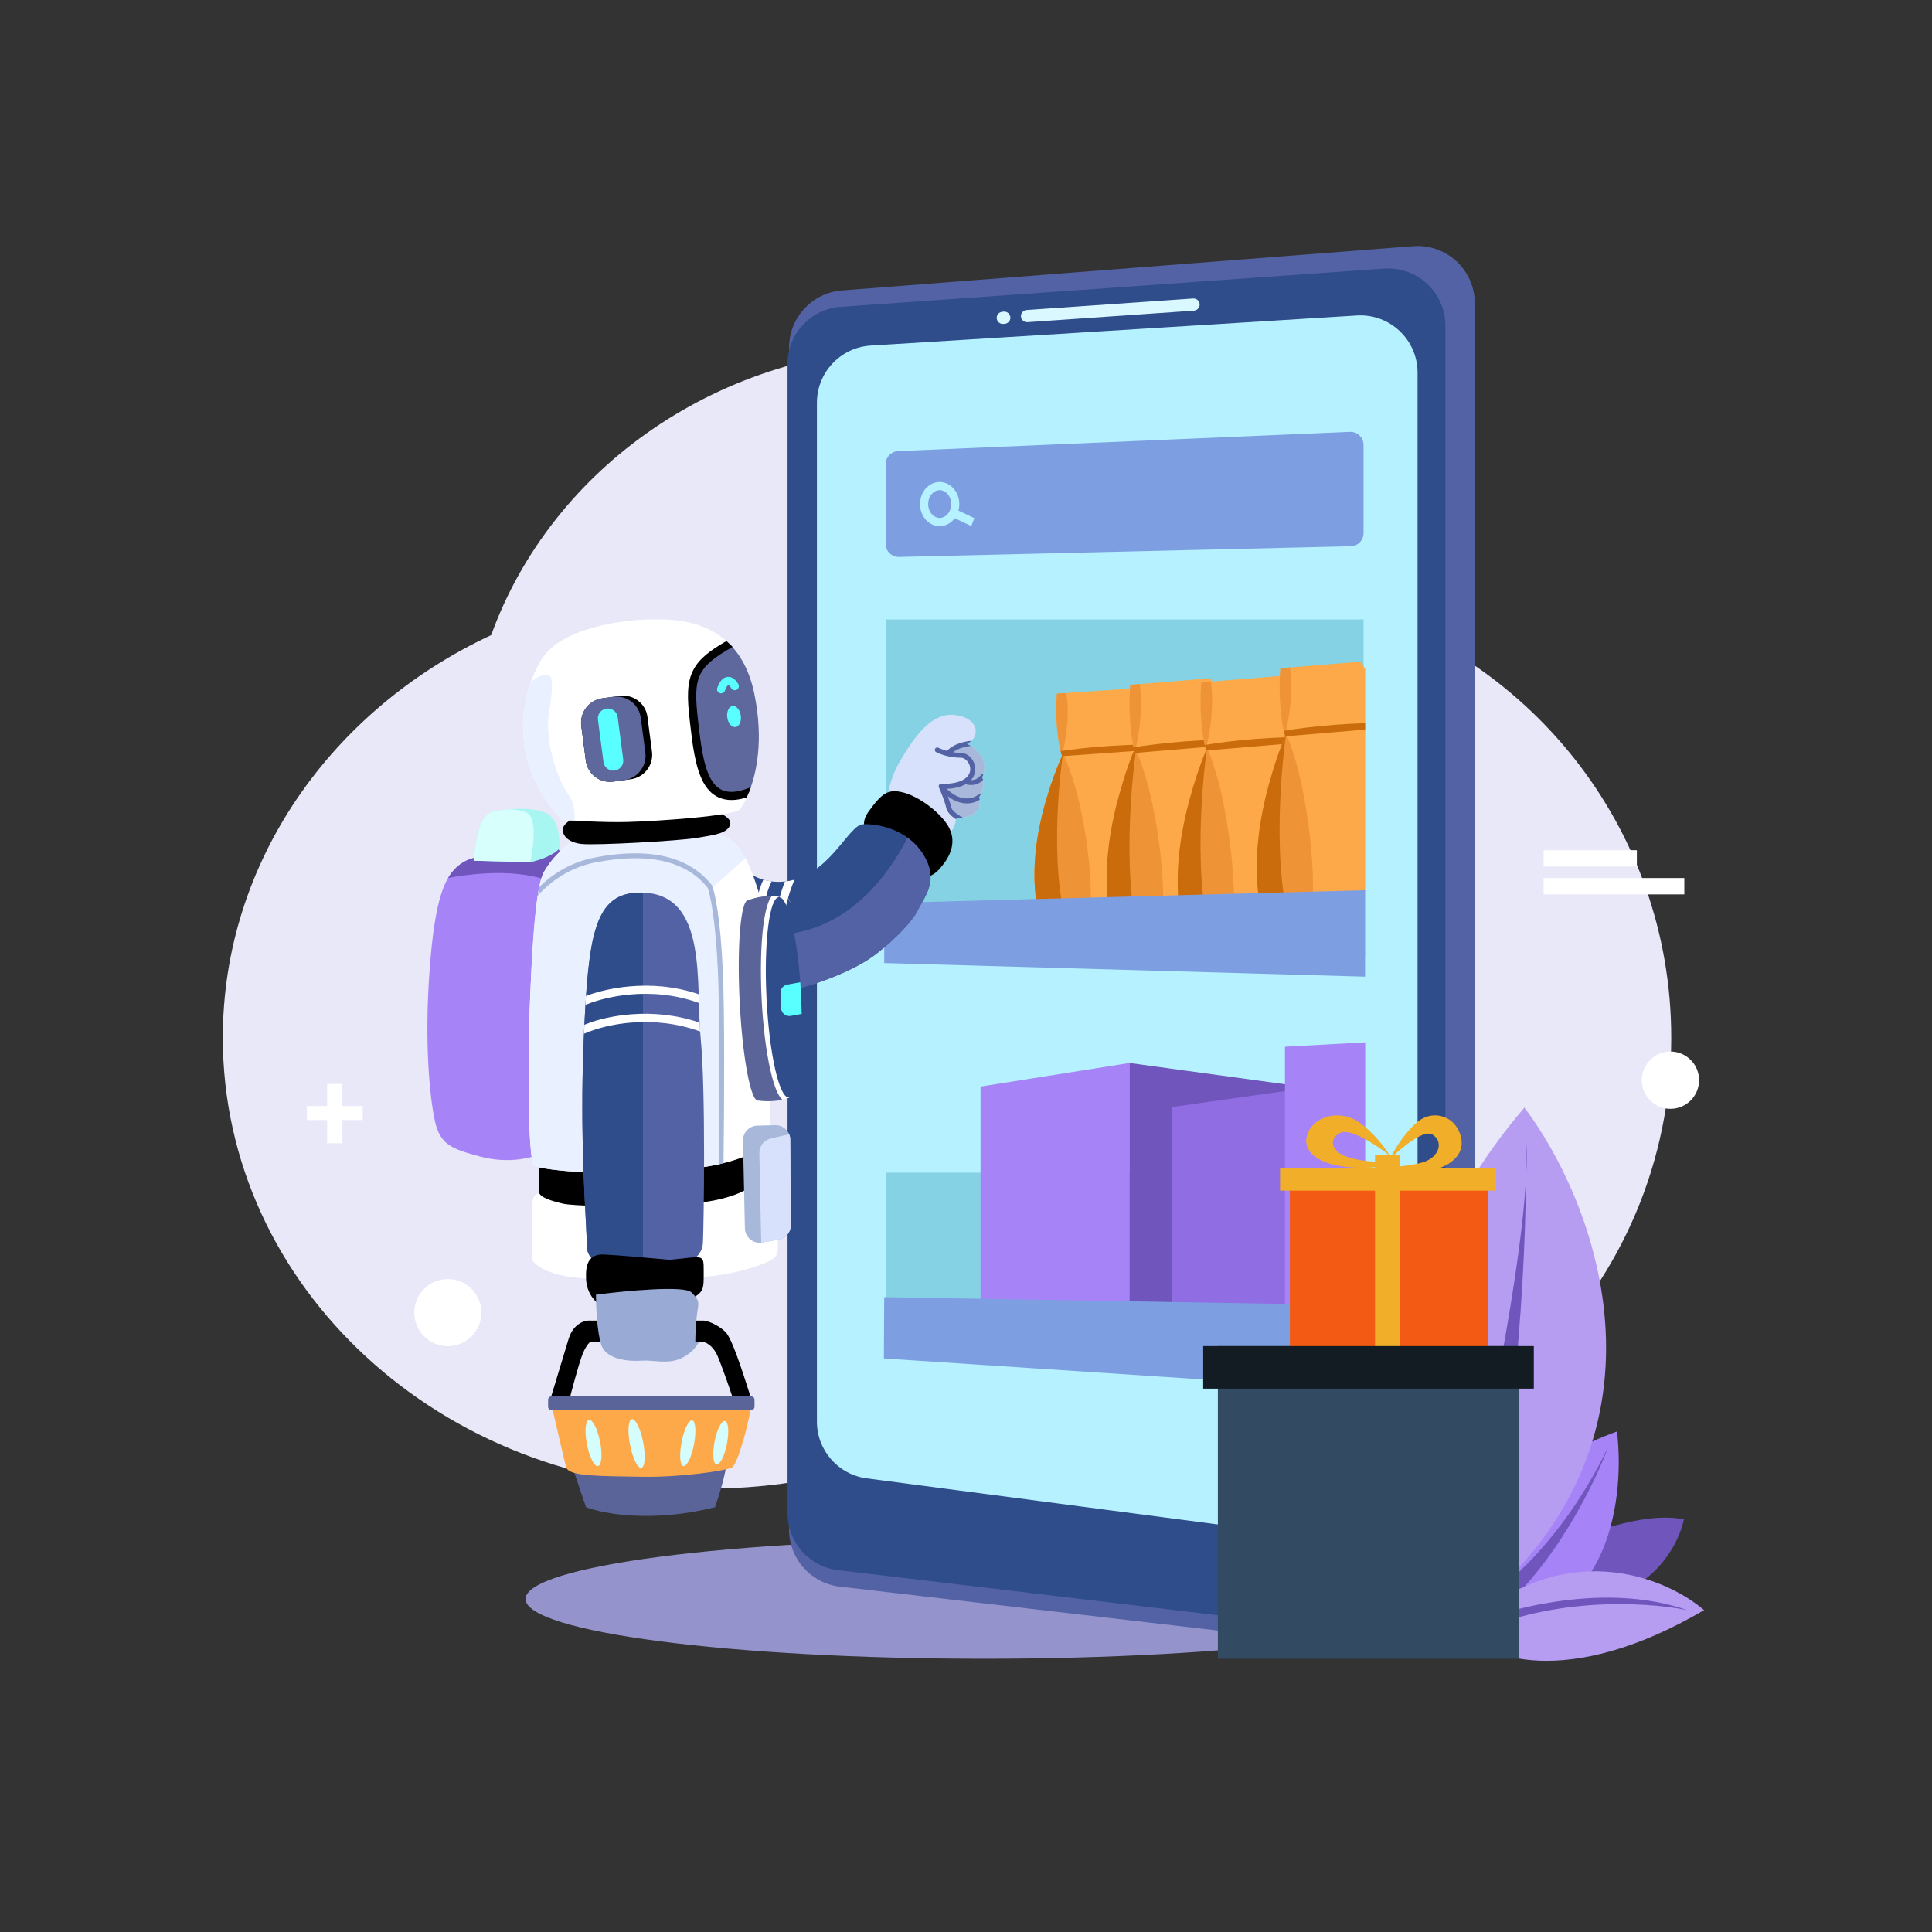 <?xml version="1.0" encoding="utf-8"?>
<!-- Generator: Adobe Illustrator 25.3.1, SVG Export Plug-In . SVG Version: 6.00 Build 0)  -->
<svg version="1.1" id="Layer_1" xmlns="http://www.w3.org/2000/svg" xmlns:xlink="http://www.w3.org/1999/xlink" x="0px" y="0px"
	 viewBox="0 0 3000 3000" style="enable-background:new 0 0 3000 3000;" xml:space="preserve">
<rect x="0" y="0" width="3000" height="3000" fill="#333333" stroke="none"/>
<style type="text/css">
	.st0{fill:#9493CC;}
	.st1{fill:#E8E8F8;}
	.st2{fill:#5362A4;}
	.st3{fill:#2F4C8B;}
	.st4{fill:#B5F1FF;}
	.st5{fill:#84D2E3;}
	.st6{fill:#A684F8;}
	.st7{fill:#7055BD;}
	.st8{fill:#906DE2;}
	.st9{fill:#FDA949;}
	.st10{fill-rule:evenodd;clip-rule:evenodd;fill:#EE9436;}
	.st11{fill-rule:evenodd;clip-rule:evenodd;fill:#CA6C0B;}
	.st12{fill:#7D9FE2;}
	.st13{fill:#D7E1FC;}
	.st14{fill-rule:evenodd;clip-rule:evenodd;fill:#A7B8DA;}
	.st15{fill-rule:evenodd;clip-rule:evenodd;fill:#FFFFFF;}
	.st16{fill-rule:evenodd;clip-rule:evenodd;fill:#5362A4;}
	.st17{fill-rule:evenodd;clip-rule:evenodd;fill:#7055BD;}
	.st18{fill:#FFFFFF;}
	.st19{fill-rule:evenodd;clip-rule:evenodd;fill:#E9F0FF;}
	.st20{fill:#5A6499;}
	.st21{fill-rule:evenodd;clip-rule:evenodd;fill:#2F4C8B;}
	.st22{fill:#99ABD4;}
	.st23{fill:#D5FDFC;}
	.st24{fill-rule:evenodd;clip-rule:evenodd;fill:#59FFFF;}
	.st25{fill-rule:evenodd;clip-rule:evenodd;fill:#5E689D;}
	.st26{fill:#5E689D;}
	.st27{fill:#59FFFF;}
	.st28{fill-rule:evenodd;clip-rule:evenodd;}
	.st29{fill:#A7B8DA;}
	.st30{fill-rule:evenodd;clip-rule:evenodd;fill:#D7E1FC;}
	.st31{fill:#A8F6F1;}
	.st32{fill-rule:evenodd;clip-rule:evenodd;fill:#D7FFFC;}
	.st33{fill:#D9F8FF;}
	.st34{fill-rule:evenodd;clip-rule:evenodd;fill:#B5F1FF;}
	.st35{fill:#B69DF2;}
	.st36{fill:#324B62;}
	.st37{fill:#F35B14;}
	.st38{fill:#F1AE29;}
	.st39{fill:#141C23;}
</style>
<g>
	<path class="st0" d="M2239.3,2482.9c0,51.2-318.6,92.8-711.6,92.8s-711.6-41.5-711.6-92.8c0-51.2,318.6-92.8,711.6-92.8
		S2239.3,2431.7,2239.3,2482.9z"/>
	<path class="st1" d="M1514.5,2199.6c-118.3,70.7-259.4,111.7-410.8,111.7c-418.5,0-757.7-313.4-757.7-699.9
		c0-273.3,169.5-510,416.7-625.2C856.4,726.8,1118.2,540,1426.6,540c286.9,0,533.6,161.7,641.9,393.2
		c302.8,77.3,526.6,351.6,526.6,678.2c0,386.6-313.7,699.9-700.7,699.9C1754.3,2311.4,1623.9,2270.3,1514.5,2199.6z"/>
	<path class="st2" d="M1225.3,539.7c0-46.5,35.8-85.1,82.1-88.7l886.9-68.7c51.7-4,95.8,36.9,95.8,88.7v2007.4
		c0,53.2-46.4,94.5-99.2,88.3l-886.9-103c-44.8-5.2-78.7-43.2-78.7-88.4V539.7z"/>
	<path class="st3" d="M1222.8,565.2c0-46.7,36.1-85.5,82.7-88.7l843.7-59.4c51.4-3.6,95.2,37.1,95.2,88.7v1944.2
		c0,53.3-46.5,94.6-99.4,88.3l-843.7-100.2c-44.8-5.3-78.4-43.3-78.4-88.3V565.2z"/>
	<path class="st4" d="M1268.5,625.4c0-47,36.6-85.9,83.5-88.8l754.8-46.7c51.2-3.2,94.4,37.5,94.4,88.8v1727.8
		c0,53.7-47.2,95.2-100.5,88.2l-754.8-99.1c-44.3-5.8-77.4-43.5-77.4-88.2V625.4z"/>
	<path class="st5" d="M1375.2,961.9h742.1v508.3h-742.1V961.9z"/>
	<path class="st5" d="M1375.2,2026.7h742.1v-205.8h-742.1V2026.7z"/>
	<path class="st6" d="M1522.6,1687.2l231.3-36.6v408.2l-231.3,36.6V1687.2z"/>
	<path class="st7" d="M2020.7,1687.1l-266.8-36.5v408.3l266.8,36.5V1687.1z"/>
	<path class="st8" d="M1820,1719l231.3-32.8v366.2l-231.3,32.8V1719z"/>
	<path class="st9" d="M1641.3,1077.1l123.7-8.5l72.8,92l-188.7,13.5C1638.4,1136.7,1639.5,1093.9,1641.3,1077.1z"/>
	<path class="st9" d="M1629.9,1224.3c8.6-26.9,18.8-50.2,22.9-58.5l102.9-24.3l79.8,21.8l34.2,329.9l-231.1-6.7
		C1578.1,1383,1619.2,1257.9,1629.9,1224.3z"/>
	<path class="st10" d="M1655.9,1076.1c3.3,20.1,4,52.8-6.6,95.1l-1.1-0.5c-9.7-36.6-8.7-77.4-6.9-93.7L1655.9,1076.1z"/>
	<path class="st10" d="M1650.8,1170.1c6.6,14.8,13.3,32.4,18.9,52.2c16.5,57.6,40.6,197,8.2,265.3l-39.3-1.1
		c-59.7-102.2-20.4-225.3-9.1-260.9c0.2-0.5,0.3-0.9,0.4-1.4C1637.3,1201.2,1645.9,1180.7,1650.8,1170.1z"/>
	<path class="st11" d="M1649.5,1173l0.7,0.2c-11.5,82.1-19.8,249.1,29.8,309.7c-0.7,1.6-1.4,3.2-2.1,4.7l-39.3-1.1
		c-59.7-102.2-20.4-225.3-9.1-260.9l0.4-1.4C1636.7,1203.2,1644.5,1184.2,1649.5,1173z"/>
	<path class="st11" d="M1834.3,1156.2l3.5,4.5l-188.7,13.5c-0.8-2.6-1.4-5.3-2.1-7.9C1685.9,1160.4,1755.1,1153.8,1834.3,1156.2z"/>
	<path class="st9" d="M1755.2,1063.4l123.8-10.1l72.2,100l-188.9,15.9C1751.9,1128.5,1753.2,1081.7,1755.2,1063.4z"/>
	<path class="st9" d="M1742.9,1224.2c8.8-29.4,19.2-55,23.3-64.1l103.1-27.2l79.7,23.3l28.5,310.7l-230.9,29.5
		c-51.7-110.5-14.7-234.9-3.7-272L1742.9,1224.2z"/>
	<path class="st10" d="M1769.9,1062.3c3.2,21.9,3.6,57.6-7.3,103.9l-1.1-0.5c-9.5-39.9-8.2-84.5-6.3-102.2L1769.9,1062.3z"/>
	<path class="st10" d="M1764.1,1164.9c6.5,15.7,13.1,34.2,18.7,55.2c16.3,60.9,39.8,208.4,7.1,280.9l-39.3-1
		c-59.3-108-19.5-238.5-8-276.2c0.1-0.5,0.3-1,0.4-1.4C1750.5,1197.9,1759.2,1176.2,1764.1,1164.9z"/>
	<path class="st11" d="M1789.3,1503.5c0,0.1-0.1,0.2-0.1,0.3l-39.3-1c-59.1-111.2-19-245.9-7.4-284.8l0.4-1.5
		c5.7-19.3,12.2-36.9,17.1-49.3l3.5,1.1C1751.6,1256.8,1742.3,1435.4,1789.3,1503.5z"/>
	<path class="st11" d="M1947.7,1148.5l3.5,4.8l-188.9,15.9c-0.7-2.9-1.4-5.7-2-8.7C1799.2,1154.1,1868.6,1146.4,1947.7,1148.5z"/>
	<path class="st9" d="M1865.6,1059.6l123.8-10.1l72.2,100l-188.9,15.9C1862.3,1124.6,1863.6,1077.8,1865.6,1059.6z"/>
	<path class="st9" d="M1853.3,1220.4c8.8-29.4,19.2-55,23.3-64.1l103.1-27.2l79.7,23.3l32,360l-231.1-5.8
		C1800.4,1394,1842.3,1257.1,1853.3,1220.4z"/>
	<path class="st10" d="M1880.2,1058.4c3.2,21.9,3.7,57.6-7.3,103.9l-1.1-0.5c-9.5-39.9-8.2-84.5-6.3-102.2L1880.2,1058.4z"/>
	<path class="st10" d="M1874.5,1161.1c6.5,16.1,13.1,35.3,18.6,56.9c16.1,62.8,39.4,214.9,6.5,289.7l-39.3-1
		c-59.1-111.2-19-245.9-7.4-284.8c0.2-0.5,0.3-1,0.4-1.5C1860.8,1195.1,1869.5,1172.6,1874.5,1161.1z"/>
	<path class="st11" d="M1873.1,1164.2l0.7,0.2c-12.1,89.7-21.5,272.1,27.8,338c-0.7,1.8-1.4,3.5-2.1,5.2l-39.3-1
		c-59.1-111.2-19-245.9-7.4-284.8l0.4-1.5C1860.2,1197.2,1868.1,1176.4,1873.1,1164.2z"/>
	<path class="st11" d="M2058.1,1144.7l3.5,4.8l-188.9,15.9c-0.7-2.8-1.4-5.7-2-8.6C1909.6,1150.2,1979,1142.5,2058.1,1144.7z"/>
	<path class="st9" d="M1988.3,1037.6l123.8-10.1l72.2,100l-188.9,15.9C1985,1102.7,1986.4,1055.9,1988.3,1037.6z"/>
	<path class="st9" d="M1976,1198.4c8.7-29.4,19.2-55,23.3-64.1l103.1-27.2l79.7,23.3v354.2H1983
		C1923.1,1372,1965.1,1235.2,1976,1198.4z"/>
	<path class="st10" d="M2003,1036.4c3.2,21.9,3.7,57.6-7.3,103.9l-1.1-0.5c-9.5-39.9-8.2-84.5-6.3-102.2L2003,1036.4z"/>
	<path class="st10" d="M1997.2,1139.1c6.5,16.1,13.1,35.3,18.6,56.9c16.1,62.8,39.4,214.8,6.5,289.7l-39.3-1
		c-59.1-111.2-19-245.9-7.4-284.8c0.2-0.5,0.3-1,0.4-1.5C1983.5,1173.1,1992.3,1150.7,1997.2,1139.1z"/>
	<path class="st11" d="M1995.9,1142.2l0.7,0.2c-12.1,89.7-21.5,272.1,27.8,338c-0.7,1.8-1.4,3.5-2.1,5.2l-39.3-1
		c-59.1-111.2-19-245.9-7.4-284.8l0.4-1.5C1982.9,1175.2,1990.8,1154.5,1995.9,1142.2z"/>
	<path class="st11" d="M2180.9,1122.7l3.5,4.8l-188.9,15.9c-0.7-2.9-1.4-5.7-2-8.6C2032.4,1128.3,2101.7,1120.6,2180.9,1122.7z"/>
	<path class="st6" d="M1995.3,1625.3l188.1-10.2v443.7l-188.1,36.6V1625.3z"/>
	<path class="st12" d="M1373,1402.3l747-20v134.3l-747-21.2V1402.3z"/>
	<path class="st12" d="M1373,2014.2l749.4,12.7l-0.7,131.8l-749.2-49.3L1373,2014.2z"/>
	<path class="st4" d="M2119.9,888.2h71.2V2136h-71.2V888.2z"/>
	<path class="st12" d="M1375.2,720.8c0-10.9,8.6-19.8,19.5-20.3l701.4-29.9c11.6-0.5,21.2,8.7,21.2,20.3v137
		c0,11-8.8,20.1-19.9,20.3l-701.4,16.6c-11.4,0.3-20.8-8.9-20.8-20.3V720.8z"/>
	<path class="st13" d="M1398.8,1179.8c-17,28.3-21.2,55-21.2,64.8c25.1,18.1,78.2,54,89.6,53c11.3-0.9,16.5-18.5,17.7-27.1
		c37.7-0.9,39.3-22.4,35.3-33c9.4-13.2,7.1-25.9,4.7-30.6c13.2-27.3-10.2-45.9-23.6-51.8c21.2-9.4,20-40.1-17.7-44.8
		C1445.9,1105.6,1420,1144.4,1398.8,1179.8z"/>
	<path class="st14" d="M1501.9,1155.3l-5.3,0.9l-18.9,9.4l-7.1,3.5l17.7,1.2c3.5,0.4,10.6,1.4,10.6,2.4c0,0.9,7.9,13,11.8,18.9
		l-5.9,18.8l-16.5,5.9l-21.2,7.1l1.2,9.4l4.7,18.8c2.1,4.8,7,13.6,13,18.8c36.5-1.4,38-22.5,34.2-33c9.4-13.2,7.1-25.9,4.7-30.6
		C1537.8,1180,1515.4,1161.5,1501.9,1155.3z"/>
	<path class="st2" d="M1508.5,1150.3c-4.8,0.4-10.5,1.4-16.3,3.1c-7.7,2.3-15.8,6.2-21.7,12.6c-6.3-1.7-11-3.7-13.3-4.9
		c-1.8-1-4.2-0.3-5.2,1.6c-1,1.9-0.3,4.2,1.6,5.2c3.2,1.7,9.5,4.3,17.4,6.2c6.1,1.4,13.2,2.5,20.9,2.5c5.6,0,11.7,5.1,13.9,12.4
		c2.1,6.9,0.5,15.2-8.8,21.1c-6.8,4.3-18.1,7.4-35.6,7.1c-1.3,0-2.5,0.6-3.2,1.7c-0.7,1.1-0.8,2.5-0.3,3.7
		c3.2,7.1,9.7,23.2,11.5,32.2c0.7,3.3,2.8,6.5,5.2,9.2c2.5,2.8,5.7,5.4,9.2,7.7c0.3,0.2,0.6,0.4,0.9,0.6c0.1-0.6,0.2-1.2,0.3-1.7
		c3.9-0.1,7.4-0.4,10.5-0.9c-2.5-1.3-5-2.7-7.4-4.3c-3.1-2.1-5.8-4.3-7.8-6.5c-2.1-2.2-3.1-4.1-3.4-5.5c-0.9-4.7-3-11-5.2-17
		c8.7,6.7,17.2,9.8,24.9,10.8c10.6,1.3,19.4-1.8,24.8-5.6c-0.3-1.4-0.6-2.8-1.1-3.9c1.2-1.6,2.2-3.3,3-4.9c-1.1,0.5-2.4,0.8-3.8,1.2
		c-0.6,0.1-1.1,0.4-1.5,0.7c-3.8,2.9-11.1,6-20.5,4.9c-7.8-0.9-17.3-4.8-27.5-14.7c12.8-0.6,22.5-3.2,29.5-7.2
		c6.3,2,18,2.8,26.9-6.5c-0.4-1.7-0.9-3.1-1.4-4.1c0.9-1.9,1.7-3.8,2.3-5.6c-2.1,0.3-3.9,1.6-5.2,3.2c-4.3,5.2-9.8,6.8-14.4,6.7
		c6.7-7.3,7.9-16.5,5.6-24.4c-2.8-9.5-11.2-17.9-21.2-17.9c-4.3,0-8.4-0.4-12.2-1c4.2-3.2,9.3-5.6,14.7-7.2
		c4.5-1.4,8.9-2.2,12.8-2.6c-2.1-1.2-4-2.3-5.8-3.1C1504.1,1153.8,1506.5,1152.2,1508.5,1150.3z"/>
	<path d="M1348.1,1261.1c-17,23.6,3.2,43.6,15.3,50.7c12.6,13,41.9,40.5,58.9,47.1c21.2,8.2,33-3.5,44.8-20
		c11.8-16.5,17.7-37.7,3.5-58.9c-14.1-21.2-44.8-43.6-68.3-49.5C1378.8,1224.6,1369.3,1231.6,1348.1,1261.1z"/>
	<path class="st3" d="M1234.5,1365.8c-45.4,12.6-76.8-10.9-86.9-24.2l9.7,84.5l-101.3,143.6c158-16.9,256.8-53.4,300.4-85.7
		c37.2-27.5,62.6-58.2,67.6-68.8c10.8-22.9,35-47.1,9.7-88.2c-25.3-41.1-73.6-48.3-94.1-47.1
		C1318.9,1281.3,1291.2,1350.1,1234.5,1365.8z"/>
	<path class="st15" d="M1185.3,1366c-5.9,12.8-10.7,29.1-12,48.9l12.7,0.9c1.3-19.7,6.4-35.5,12.2-47.1
		C1193.6,1368.1,1189.3,1367.2,1185.3,1366z M1233.7,1366c-5.1,1.4-10.1,2.3-14.9,2.8c-7,18-13.2,40.1-13.8,61.7l12.7,0.3
		C1218.4,1408,1226,1384,1233.7,1366z"/>
	<path class="st16" d="M1124.2,1560.8c-11.8-12.4-23.7-25.9-34.1-39.3l53.7-76c134.4,30.5,219-54.7,265.5-144.6
		c9.2,6.6,17.8,15.3,24.6,26.4c20.9,33.9,8.2,56.2-3,75.9c-2.4,4.2-4.7,8.2-6.6,12.3c-5,10.6-30.4,41.3-67.6,68.8
		C1319.6,1511.5,1243,1541.8,1124.2,1560.8z"/>
	<path class="st6" d="M714.2,1342.4c18.9-14.1,40.8-13,49.5-10.6l31.8-46l60.1,13l35.3,60.1c-10.2,137.9-33.2,416.2-43.6,426.5
		c-13,13-57.7,22.4-101.3,10.6c-43.6-11.8-62.4-17.7-70.7-55.4c-8.2-37.7-16.5-122.5-8.2-234.5
		C675.3,1394.2,690.6,1360.1,714.2,1342.4z"/>
	<path class="st17" d="M695.8,1363.3c61.6-11.3,135.6-13.6,183.3,18c3.4,2.2,6.6,4.3,9.6,6.2c0.8-10,1.5-19.6,2.1-28.6l-35.3-60.1
		l-60.1-13l-31.8,46c-8.6-2.3-30.6-3.5-49.5,10.6C707.4,1347.5,701.3,1353.9,695.8,1363.3z"/>
	<path class="st18" d="M826.1,1895c0-44.8,0-42.4,31.8-43.6l230.9-25.9l94.3-35.3l24.7,129.6v20c0,11.8-5.9,20-60.1,34.2
		c-54.2,14.1-148.5,13-223.9,11.8c-75.4-1.2-97.8-24.7-97.8-31.8V1895z"/>
	<path d="M836.8,1850.2v-46c23.2-11.8,71.4-36.8,78.9-42.4c7.5-5.7,165.7-8.6,243.9-9.4c18.5,20.8,44.3,68.8,0,94.3
		c-55.4,31.8-173.2,24.7-183.8,25.9c-10.6,1.2-86,0-101.3-3.5C859.1,1865.5,836.8,1859.6,836.8,1850.2z"/>
	<path class="st18" d="M1080.9,1290.5l-2.4-49.5c-55.4,18.5-168.5,56.1-177.9,58.9c-11.8,3.5-42.4,28.3-56.6,55.4
		c-14,26.8-18.8,143.6-21.1,202l-0.1,1.9c-2.4,57.7-4.7,243.9,7.1,251c11.8,7.1,126.1,18.9,243.9,4.7c94.3-11.3,121-39.3,122.5-51.8
		l-1.2-68.3l-7.1-20v-251c-5.9-27.9-22.9-89.1-43.6-110.8C1123.8,1291.2,1093.4,1289,1080.9,1290.5z"/>
	<path class="st19" d="M1157.7,1332.5c-4.2-7.9-8.6-14.7-13.2-19.5c-20.7-21.7-51.1-24-63.6-22.4l-2.4-49.5
		c-55.4,18.5-168.5,56.1-177.9,58.9c-11.8,3.5-42.4,28.3-56.6,55.4c-5.3,10.2-9.3,33.3-12.3,61.4l265.4-30.7L1157.7,1332.5z"/>
	<path class="st19" d="M1119.7,1807c1.2-100.4,1.8-235.7-1.1-299.7c-3.8-82.9-12.6-121.8-16.5-130.8c-30.6-38.9-86-58.9-177.9-41.2
		c-38.3,7.4-67.4,27.2-88,48.5c-8.1,46.1-11.4,127.7-13.3,173.5l-0.1,1.9c-2.4,57.7-4.7,243.9,7.1,251
		c11.8,7.1,126.1,18.9,243.9,4.7C1091.3,1812.8,1106.6,1810.1,1119.7,1807z"/>
	<path class="st14" d="M1123.5,1806.1c1.2-100.3,1.8-235.1-1.1-298.9c-1.9-41.6-5-72.2-8.2-93.5c-3.2-21.2-6.4-33.6-8.6-38.6
		l-0.2-0.5l-0.3-0.4c-31.8-40.4-89-60.4-181.6-42.6c-36.8,7.1-65.2,25.3-86,45.6c-0.8,4.1-1.6,8.6-2.4,13.4
		c20.3-22.3,50-43.9,89.8-51.5c90.8-17.5,144.4,2.4,173.9,39.4c1.8,4.4,4.8,15.8,7.8,36.3c3.1,21,6.3,51.3,8.2,92.7
		c2.9,64.1,2.3,199.9,1.1,300.4C1118.5,1807.3,1121,1806.7,1123.5,1806.1z"/>
	<path d="M907.7,1261.1l-18.9-2.4c25.5-30.2,151.2-14.1,210.9-2.4c12.6,3.2,37,12.3,34.2,23.6c-3.5,14.1-23.6,16.5-51.8,21.2
		c-28.3,4.7-156.7,11.8-179.1,9.4c-22.4-2.4-31.8-15.3-28.3-25.9C877.5,1276.2,897.9,1265.4,907.7,1261.1z"/>
	<path class="st20" d="M910,2340.4l-22.4-66c81.3-12.2,243.4-30.9,241.5-8.2c-1.9,22.6-13.4,58.9-18.9,74.2
		C1013.3,2364.9,936.4,2350.6,910,2340.4z"/>
	<path class="st2" d="M1088,1612.2c-8.2-82.5,13-226.2-93.1-226.2c-71.9,0-81.3,63.6-88.4,226.2s4.7,288.7,4.7,321.7
		s42.4,38.9,97.8,38.9c55.4,0,81.3-20,82.5-42.4C1092.7,1907.9,1096.2,1694.7,1088,1612.2z"/>
	<path class="st21" d="M998.4,1386c-1.2,0-2.3-0.1-3.5-0.1c-71.9,0-81.3,63.6-88.4,226.2c-5.3,122,0,223.4,3,280.4
		c1,19,1.7,33,1.7,41.2c0,30.8,37.1,38,87.2,38.8V1386z"/>
	<path class="st15" d="M907.5,1591.2c-0.2,4.6-0.4,9.3-0.7,14c4.8-2.1,10.1-4.2,16.1-6.1c16.2-5.3,36.1-9.6,58.3-11.3
		c32.4-2.5,69.3,0.5,105.9,13.9c-0.3-4.5-0.6-9-0.8-13.8c-36.8-12.6-73.7-15.4-106.1-12.9c-23.2,1.8-44.2,6.3-61.3,11.9
		C914.9,1588.4,911.1,1589.8,907.5,1591.2z"/>
	<path class="st15" d="M909.1,1560.3c3.3-1.3,6.8-2.6,10.5-3.9c16.3-5.5,36.4-10.1,58.7-12.1c32.8-3,70.1-0.3,106.9,13.1
		c-0.1-4.5-0.2-9-0.4-13.6c-37.3-12.7-74.8-15.1-107.7-12.1c-23.3,2.1-44.4,6.9-61.7,12.8c-1.9,0.6-3.7,1.3-5.6,2
		C909.7,1550.9,909.4,1555.6,909.1,1560.3z"/>
	<path d="M1092.7,1973.9c0-28.3,0-22.4-53-17.7c-25.5-2.4-81.5-7.3-101.3-8.2c-24.7-1.2-29.5,15.3-28.3,38.9c1.4,27.3,22,42,33,45.9
		c47.1,16.5,101.3-2.3,126.1-14.1C1093.8,2006.9,1092.7,2002.2,1092.7,1973.9z"/>
	<path d="M1091.5,2083.5H917.1c-2.4,1.2-8.5,7.5-14.1,23.6c-5.7,16-15.7,53.8-20,70.7l-27.1-9.4c5.9-19.6,19.6-65,27.1-89.5
		c7.5-24.5,25.9-29.1,34.2-28.3h174.4c8.6-0.4,30.6,10.6,37.7,21.2c11.2,16.8,27.5,70.3,35.3,94.3l-7.1,11.8l-15.3,3.5l-4.7-11.8
		c-5.1-15.3-17-49.7-23.6-64.8S1096.2,2084.3,1091.5,2083.5z"/>
	<path class="st22" d="M933.6,2088.2c-6.6-19.8-8.2-60.1-8.2-77.8c44.8-5.9,137.2-14.8,148.5-3.5c14.1,14.1,10.6,16.5,8.2,35.3
		c-1.9,15.1-2.4,33.8-2.4,41.2h5.9c-2.4,3.5-8.2,16.5-28.3,25.9c-20,9.4-43.6,2.4-60.1,3.5C980.7,2114.1,941.9,2113,933.6,2088.2z"
		/>
	<path class="st9" d="M858.2,2189.5v-7.1l308.7-2.3c0,3.5-2.8,14.4-4.7,24.7c-2.4,13-17.2,69.9-25.9,74.2
		c-9.4,4.7-80.1,15.3-140.2,14.1c-60.1-1.2-111.9,0-116.6-14.1C877.2,2272.6,864.5,2216.6,858.2,2189.5z"/>
	<path class="st23" d="M931.8,2238.7c3.9,19.8,2.4,36.8-3.2,37.9c-5.6,1.1-13.3-14.1-17.2-33.9c-3.9-19.8-2.4-36.7,3.2-37.8
		C920.2,2203.8,927.9,2218.9,931.8,2238.7z"/>
	<path class="st23" d="M998.7,2239.5c4.1,20.9,2.8,38.6-2.8,39.8c-5.6,1.1-13.5-14.9-17.6-35.8c-4.1-20.9-2.8-38.6,2.8-39.8
		C986.8,2202.7,994.7,2218.7,998.7,2239.5z"/>
	<path class="st23" d="M1109.6,2238.4c-3.6,18.6-2.3,34.6,3,35.6c5.3,1,12.6-13.2,16.2-31.9c3.6-18.6,2.3-34.6-3-35.6
		C1120.4,2205.6,1113.2,2219.8,1109.6,2238.4z"/>
	<path class="st23" d="M1058.4,2239.2c-3.8,19.6-2.6,36.4,2.7,37.4c5.3,1,12.7-14,16.5-33.7c3.8-19.6,2.6-36.4-2.7-37.4
		C1069.6,2204.5,1062.2,2219.6,1058.4,2239.2z"/>
	<path class="st20" d="M851.1,2173.4c0-2.8,2.3-5.1,5.1-5.1h310.3c2.8,0,5.1,2.3,5.1,5.1v11c0,2.8-2.3,5.1-5.1,5.1H856.2
		c-2.8,0-5.1-2.3-5.1-5.1V2173.4z"/>
	<path class="st20" d="M1190.2,1552.3c4.2,86-1.7,156.1-13.2,156.7c-11.5,0.6-24.3-68.7-28.5-154.7s1.7-156.1,13.2-156.7
		C1173.2,1397.1,1186,1466.3,1190.2,1552.3z"/>
	<path class="st20" d="M1209.3,1393v3.5l20,296.9l-4.7,10.6c-13,7.1-38.1,6.7-48.3,4.7v-4.7l-2.4-42.4
		c-4.7-81.3-14.1-245.1-14.1-249.8c0-4.7,1.6-11.4,2.4-14.1C1183.9,1389.3,1202.6,1391.1,1209.3,1393z"/>
	<path class="st3" d="M1244,1547.2c4.2,85.9-4.4,156.1-19.2,156.9c-14.8,0.7-30.3-68.3-34.5-154.2c-4.2-85.9,4.4-156.1,19.2-156.8
		C1224.3,1392.3,1239.8,1461.3,1244,1547.2z"/>
	<path class="st24" d="M1244.9,1574.4c-0.2-8.8-0.5-17.9-0.9-27.2c-0.4-7.5-0.8-14.8-1.3-22l-20.2,3.7c-6.2,1.1-10.6,6.6-10.4,12.9
		l0.8,23.6c0.3,7.7,7.3,13.5,15,12.1L1244.9,1574.4z"/>
	<path class="st15" d="M1198.3,1391.6c-0.1,0.1-0.1,0.2-0.2,0.2c-2.3,3.1-4.2,7.1-5.7,11.4c-3.1,8.8-5.5,20.9-7.3,35.3
		c-3.5,28.9-4.6,68.4-2.5,111.7c2.1,43.2,7.1,82.4,13.5,110.9c3.2,14.2,6.8,26,10.7,34.5c2,4.2,4.2,8,6.8,10.8
		c0.4,0.4,0.8,0.9,1.3,1.3c8.6-1.9,12.6-4,13.9-5.6c-1.3,1.3-2.7,2-4.1,2c-14.8,0.7-30.3-68.3-34.5-154.2
		c-4.2-85.9,4.4-156.1,19.2-156.8c1.2-0.1,2.5,0.4,3.7,1.3C1210.9,1392.3,1204.6,1391.2,1198.3,1391.6z M1228.2,1403.1
		c-0.2-0.5-0.5-1.1-0.7-1.6c-1.6-3.4-3.3-6.5-5.3-9L1228.2,1403.1z"/>
	<path class="st18" d="M973.7,1276.4c-37.7,0.9-83.3-2-101.3-3.5c-88.4-93.1-61.3-200.3-31.8-248.6c29.5-48.3,121.4-61.3,167.3-62.4
		c46-1.2,140.2,0,163.8,116.6c21.4,106-14.1,167.3-22.4,177.9C1141,1267,1020.8,1275.2,973.7,1276.4z"/>
	<path class="st25" d="M1132.9,1000c17.3,17.3,31.4,42.4,38.7,78.5c14.5,71.8,2.9,123.1-8.7,152c-69.5,25.8-77.4-41.5-85.1-108.4
		c-0.1-1.2-0.3-2.4-0.4-3.6C1069.6,1052,1075.4,1032.4,1132.9,1000z"/>
	<path d="M902.6,1127.2c-2.7-20.9,12-40.1,32.8-42.9l27.3-3.7c20.9-2.8,40,11.8,42.7,32.7l7,53.8c2.7,20.9-12,40.1-32.8,42.9
		l-27.3,3.7c-20.9,2.8-40-11.8-42.7-32.7L902.6,1127.2z"/>
	<path class="st26" d="M902.6,1127.2c-2.7-20.9,12-40.1,32.8-42.9l16.9-2.3c20.9-2.8,40,11.8,42.7,32.7l7.1,53.8
		c2.7,20.9-12,40.1-32.8,42.9l-16.9,2.3c-20.9,2.8-40-11.8-42.7-32.7L902.6,1127.2z"/>
	<path class="st27" d="M928.5,1117.6c-1.1-8.4,4.8-16.2,13.3-17.3c8.4-1.1,16.2,4.8,17.3,13.2l8.6,65.7c1.1,8.4-4.8,16.2-13.3,17.3
		c-8.4,1.1-16.2-4.8-17.3-13.2L928.5,1117.6z"/>
	<path class="st19" d="M892.4,1274.3c-8.2-0.5-15.2-1-20.1-1.5c-70.4-74.1-67.5-157.2-48.6-212.4c14.4-14.6,24.4-12.9,28.5-11.5
		c7.1,2.4,5.9,22.4,0,61.3c-5.9,38.9,11.8,97.8,30.6,123.7C889.6,1243.2,893.2,1258.4,892.4,1274.3z"/>
	<path class="st27" d="M1150.3,1111.2c1.3,9-2.4,17-8.2,17.8c-5.8,0.8-11.5-5.8-12.8-14.9c-1.3-9,2.4-17,8.2-17.8
		C1143.3,1095.5,1149,1102.1,1150.3,1111.2z"/>
	<path class="st24" d="M1141.4,1055.7c2.2,2.1,3.9,4.5,5.1,6.7c1.7,3.1,0.6,6.9-2.5,8.6c-3.1,1.7-6.9,0.6-8.6-2.5
		c-0.7-1.3-1.7-2.7-2.7-3.6c-1-1-1.6-1.2-1.8-1.2c-0.1,0-0.3,0.2-0.8,0.6c-1.1,1-2.7,3.3-4.4,8.1c-1.2,3.3-4.8,5-8.1,3.8
		c-3.3-1.2-5-4.8-3.8-8.1c2-5.6,4.5-10,7.5-12.9c3.2-3.1,7.1-4.6,11.3-4C1136.4,1051.6,1139.4,1053.7,1141.4,1055.7z"/>
	<path class="st28" d="M1128.1,995.4c-26.2,14.9-42.7,27.9-51.5,44.9c-10.3,19.8-9.6,43.8-5.5,78.9c0.1,1.2,0.3,2.4,0.4,3.6
		c1.9,16.4,3.8,33.2,6.8,48.5c3.1,16.4,7.4,31.9,14.2,44.1c6.9,12.4,16.7,21.9,30.8,25.4c10.4,2.6,22.4,1.8,36.3-2.6
		c2.1-4.5,4.3-9.8,6.4-15.9c-17.5,7.4-30.2,8.6-39.6,6.2c-9.7-2.4-17-9-22.8-19.3c-5.8-10.4-9.8-24.3-12.8-40.3
		c-2.8-14.9-4.7-31.2-6.6-47.8l0,0v0c-0.1-1.2-0.3-2.3-0.4-3.5c-4.1-35.5-4.1-55.7,4.2-71.6c7.4-14.2,22-26,49.6-41.5
		C1134.4,1001.4,1131.3,998.3,1128.1,995.4z"/>
	<path class="st29" d="M1153.7,1771.2c-0.3-12.6,9.7-23,22.3-23.3l27.7-0.7c12.8-0.3,23.4,9.9,23.5,22.7l1,132.1
		c0.1,11.1-7.8,20.7-18.8,22.7l-25.8,4.7c-13.8,2.5-26.6-8-26.9-22L1153.7,1771.2z"/>
	<path class="st30" d="M1225.4,1761.2c1.1,2.6,1.7,5.5,1.7,8.6l1,132.1c0.1,11.1-7.8,20.7-18.8,22.7l-25.8,4.7
		c-0.5,0.1-1,0.2-1.5,0.2l-2.9-138.9c-0.2-10.8,7.2-20.3,17.8-22.8L1225.4,1761.2z"/>
	<path class="st31" d="M823.8,1338.8l-88.4-2.3c5.9-54.2,14.1-70.7,28.3-75.4c14.1-4.7,70.7-10.6,89.5,4.7
		c15.1,12.2,16.5,39.7,15.3,51.8C859.1,1328.9,834.8,1336.5,823.8,1338.8z"/>
	<path class="st32" d="M789.8,1256.7c14.3,0.4,26.3,2.6,31.6,7.9c11.6,11.6,7.1,49.8,2.1,74.2l-88.1-2.3
		c5.9-54.2,14.1-70.7,28.3-75.4C768.5,1259.5,778.3,1257.7,789.8,1256.7z"/>
	<path class="st33" d="M1585.3,491.5c0.4,5.2,4.9,9.1,10.1,8.8l258.6-17.9c5.2-0.4,9.1-4.9,8.8-10.1c-0.4-5.2-4.9-9.1-10.1-8.8
		l-258.6,17.9C1588.9,481.8,1585,486.3,1585.3,491.5z"/>
	<path class="st33" d="M1568.9,492.7c0.4,5.2-3.6,9.7-8.8,10.1l-2.3,0.2c-5.2,0.4-9.7-3.6-10.1-8.8c-0.4-5.2,3.6-9.7,8.8-10.1
		l2.3-0.2C1564,483.5,1568.5,487.5,1568.9,492.7z"/>
	<path class="st34" d="M1459.1,804.3c8.5,0,17.8-8.2,17.8-21.6c0-13.4-9.3-21.6-17.8-21.6c-8.4,0-17.8,8.2-17.8,21.6
		C1441.3,796.1,1450.7,804.3,1459.1,804.3z M1459.1,817c16.8,0,30.5-15.4,30.5-34.3s-13.7-34.3-30.5-34.3
		c-16.8,0-30.5,15.4-30.5,34.3S1442.3,817,1459.1,817z"/>
	<path class="st4" d="M1477.2,802.1l4.7-12.3l31,14.8l-4.7,12.3L1477.2,802.1z"/>
	<path class="st7" d="M2444.4,2487c114.8,0.4,161.4-84.9,170.4-127.7c-80.9-16.6-213.1,46.8-269.1,80.6
		C2330.8,2455.4,2329.6,2486.5,2444.4,2487z"/>
	<path class="st6" d="M2510.8,2222.8c13.5,110.9-15.3,326.3-238.6,300.4C2267.1,2453.7,2307.7,2296.2,2510.8,2222.8z"/>
	<path class="st17" d="M2271.8,2509.4c70.5-44,159.8-126.2,225.7-263.2c-27.1,72.6-99.4,211.3-199.4,279c-8.3-0.3-16.9-0.9-25.8-2
		C2271.9,2519,2271.8,2514.3,2271.8,2509.4z"/>
	<path class="st35" d="M2646.1,2500.2c-60.5-51.9-220.9-118.1-378.5,31.8C2304.4,2573.6,2431.8,2625.4,2646.1,2500.2z"/>
	<path class="st35" d="M2367.1,1719.8c117,155.8,258.2,535.3-112.3,807C2175.7,2393.9,2087.4,2046.5,2367.1,1719.8z"/>
	<path class="st17" d="M2245.9,2511l0.4-0.5c40.4-167,114.8-510.8,123.4-684c-1.9,189.9-23.2,516.3-97.6,687.3
		c-5.6,4.4-11.4,8.8-17.3,13.1C2251.9,2521.8,2248.9,2516.5,2245.9,2511z M2369.8,1770.9c1.1,15.5,1.1,34.2,0,55.5
		C2370,1806.3,2370,1787.7,2369.8,1770.9z"/>
	<path class="st17" d="M2278.1,2542c122.7-62.2,272.4-55.8,342.1-41.8c-115.4-39.8-250.6-11.3-343.1,22.8c-3.2,2.9-6.4,5.8-9.6,8.9
		C2270.5,2535.3,2274,2538.7,2278.1,2542z"/>
	<path class="st36" d="M1891.1,2090.2h467.6v485.4h-467.6V2090.2z"/>
	<path class="st37" d="M2002.9,1820.9h307.5V2108h-307.5V1820.9z"/>
	<path class="st38" d="M2108.4,1741.5c23.8,15.6,42.9,41.6,49.5,52.7c-19-15-60.9-43-76.8-35.1c-19.8,9.8-12.4,29.3,9.9,37.1
		c17.8,6.2,40.5,7.8,49.5,7.8l2.5,7.8c-76.8,7.8-121.4-15.6-113.9-46.8C2036.6,1733.7,2078.7,1721.9,2108.4,1741.5z"/>
	<path class="st38" d="M2200.7,1742.4c-20.5,17.1-37.1,45.7-42.8,57.8c16.4-16.4,52.6-47.1,66.3-38.5c17.1,10.7,10.7,32.1-8.6,40.7
		c-15.4,6.8-42.6,9.1-50.4,9.1v7.8c66.3,8.6,110.3-16.8,103.9-51.1C2262.8,1733.8,2226.4,1721,2200.7,1742.4z"/>
	<path class="st38" d="M1987.7,1813.2h335.5v35.6h-335.5V1813.2z"/>
	<path class="st38" d="M2135.1,1792.9h38.1V2108h-38.1V1792.9z"/>
	<path class="st39" d="M1868.3,2090.2h513.4v66.1h-513.4V2090.2z"/>
	<path class="st18" d="M2396.9,1320.2h144.8v25.4h-144.8V1320.2z"/>
	<path class="st18" d="M2396.9,1363.4h218.5v25.4h-218.5V1363.4z"/>
	<path class="st18" d="M2638.3,1677.3c0,24.6-19.9,44.5-44.5,44.5s-44.5-19.9-44.5-44.5c0-24.6,19.9-44.5,44.5-44.5
		S2638.3,1652.7,2638.3,1677.3z"/>
	<path class="st18" d="M747.5,2038.2c0,28.8-23.3,52.1-52.1,52.1c-28.8,0-52.1-23.3-52.1-52.1c0-28.8,23.3-52.1,52.1-52.1
		C724.2,1986.1,747.5,2009.4,747.5,2038.2z"/>
	<path class="st18" d="M563.2,1717.4v21.8h-86.7v-21.8H563.2z M531.7,1683.1v92.1H508v-92.1H531.7z"/>
</g>
</svg>
